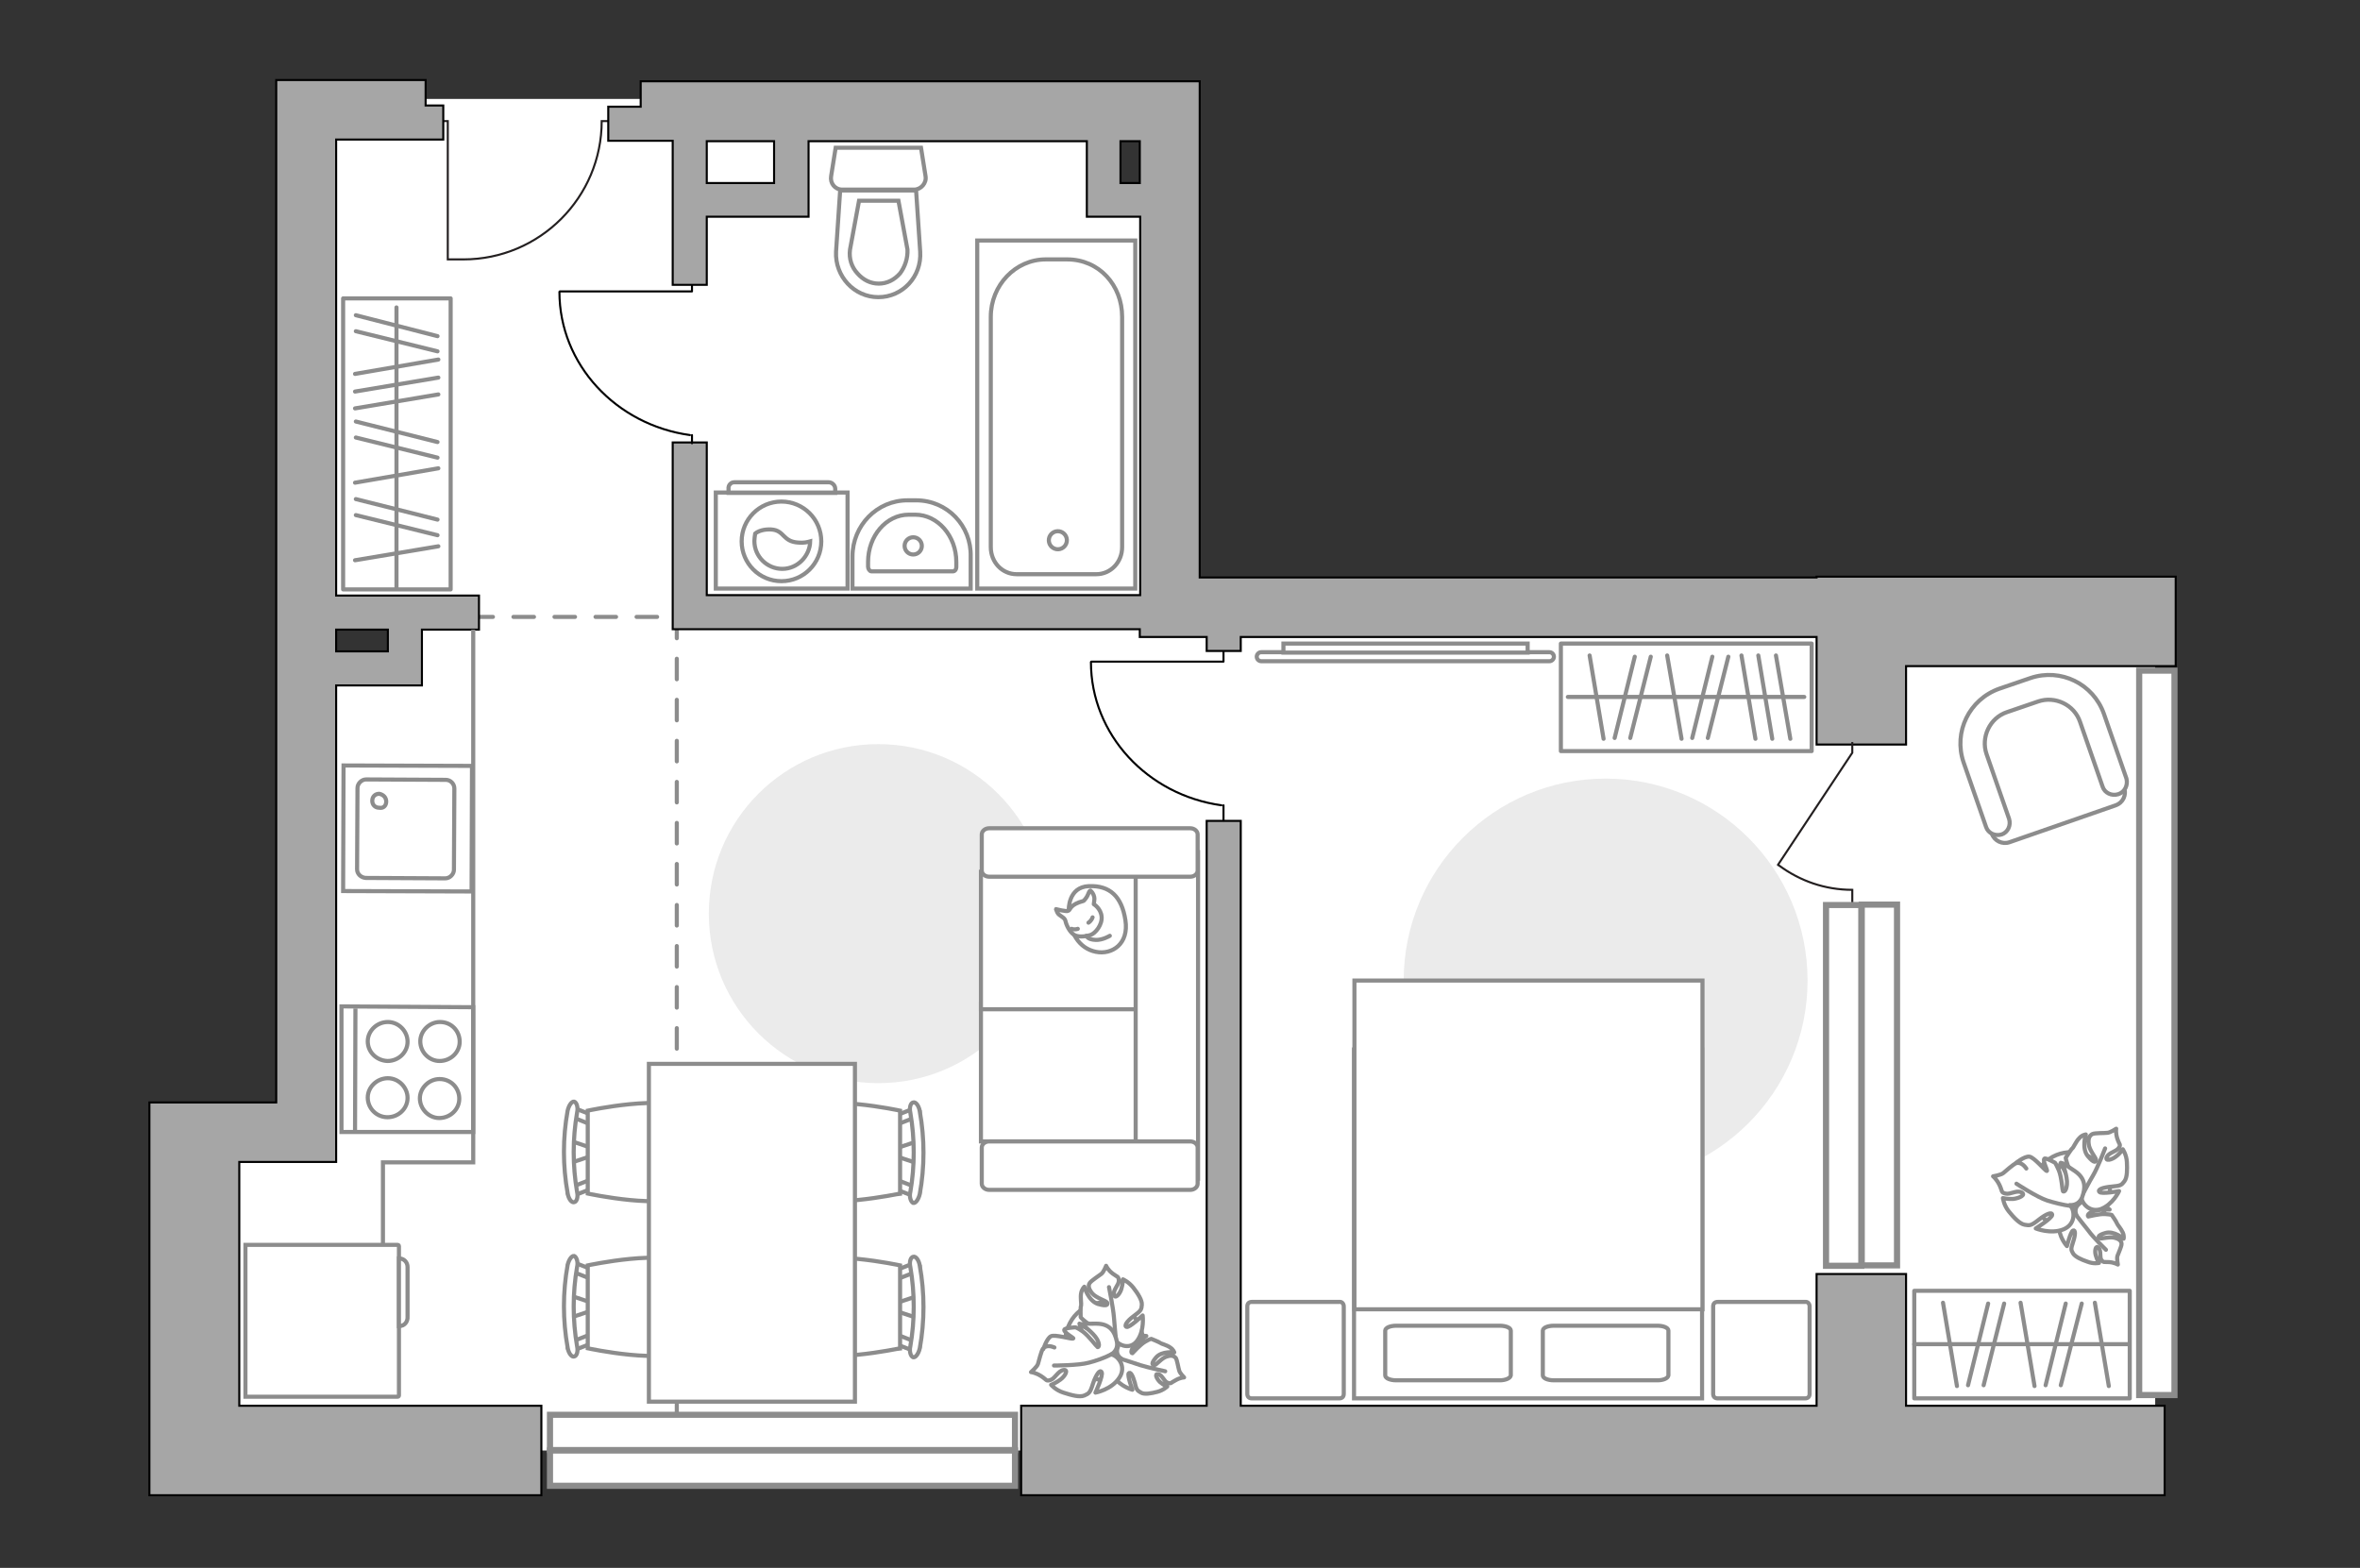 <?xml version="1.0" encoding="utf-8"?>
<!-- Generator: Adobe Illustrator 25.1.0, SVG Export Plug-In . SVG Version: 6.00 Build 0)  -->
<svg version="1.1" id="Слой_1" xmlns="http://www.w3.org/2000/svg" xmlns:xlink="http://www.w3.org/1999/xlink" x="0px" y="0px"
	 viewBox="0 0 575 382" style="enable-background:new 0 0 575 382;" xml:space="preserve">
<rect x="0" y="0" width="575" height="382" fill="#333333" stroke="none"/>
<style type="text/css">
	.st0{fill:#FFFFFF;}
	.st1{fill:none;stroke:#231F20;stroke-width:0.5;stroke-miterlimit:10;}
	.st2{fill:none;stroke:#8C8C8C;stroke-linecap:round;stroke-miterlimit:10;stroke-dasharray:5,5;}
	.st3{fill:#FFFFFF;stroke:#8C8C8C;stroke-miterlimit:10;}
	.st4{fill:#A6A6A6;stroke:#000000;stroke-width:0.5;stroke-miterlimit:10;}
	.st5{fill:#EBEBEB;}
	.st6{fill:#FFFFFF;stroke:#8C8C8C;stroke-linecap:round;stroke-linejoin:round;stroke-miterlimit:10;}
	.st7{fill:none;stroke:#8C8C8C;stroke-linecap:round;stroke-linejoin:round;stroke-miterlimit:10;}
	.st8{fill:none;stroke:#000000;stroke-width:0.5;stroke-linecap:round;stroke-linejoin:round;stroke-miterlimit:10;}
	.st9{fill-rule:evenodd;clip-rule:evenodd;fill:#FFFFFF;fill-opacity:0.1;stroke:#8C8C8C;stroke-miterlimit:10;}
	.st10{fill:none;stroke:#8C8C8C;stroke-miterlimit:10;}
	.st11{fill:#FFFFFF;stroke:#8C8C8C;stroke-width:1.5;stroke-linecap:round;stroke-miterlimit:10;}
</style>
<g id="bg_1_">
	<polygon class="st0" points="525.1,148 287.6,148 287.6,47.7 265.5,46.4 268.4,24.1 77.9,24.1 77.9,149.2 99.3,149.2 99.3,164 
		77.9,164 77.9,276.2 44.2,276.2 44.2,353.4 295.6,353.4 295.6,353.4 525.1,353.4 	"/>
</g>
<g id="plan">
	<path class="st1" d="M106.1,29.5h3v33.7h3.8c18.6,0,33.7-15.1,33.7-33.7l0,0h3.6"/>
	<polyline class="st2" points="115.1,150.3 164.9,150.3 164.9,349.1 	"/>
	<g>
		<path id="Vector_134_1_" class="st3" d="M223.2,121.9h-2.1c-7.4,0-13.4,6.1-13.4,13.7v7.8h28.8v-7.8
			C236.7,128.1,230.8,121.9,223.2,121.9z"/>
		<path id="Vector_133_1_" class="st3" d="M223,125.4h-1.6c-5.5,0-9.9,5.2-9.9,11.5v1.2c0,0.5,0.4,1.1,0.8,1.1h19.9
			c0.4,0,0.8-0.4,0.8-1.1v-1.2C233,130.6,228.5,125.4,223,125.4z"/>
		<circle class="st3" cx="222.5" cy="133" r="2.1"/>
	</g>
	<g>
		<path id="wc_1_" class="st3" d="M206.8,60.7"/>
		<g id="Group_26_1_">
			<path id="Vector_130_1_" class="st3" d="M205.2,46.2h17.5c1.7,0,3.1-1.6,2.8-3.3l-1.1-6.9h-20.8l-1.1,6.9
				C202.2,44.6,203.4,46.2,205.2,46.2z"/>
			<path id="Vector_131_1_" class="st3" d="M214,72.4c5.9,0,10.6-5,10.2-11.1l-1-14.9h-18.5l-1,14.9C203.4,67.3,208.1,72.4,214,72.4
				z"/>
			<path id="Vector_132_1_" class="st3" d="M218.9,48.9l2.2,11.9c0.1,2.1-0.6,4.2-1.8,5.8c-1.4,1.6-3.2,2.5-5.2,2.5
				s-3.8-0.9-5.2-2.5c-1.4-1.5-2.1-3.6-1.8-5.8l2.2-11.9H218.9z"/>
		</g>
	</g>
	<g>
		<path id="Vector_142_1_" class="st3" d="M115.3,245.4v30.4H83.2v-30.6L115.3,245.4z"/>
		<g id="Group_28_1_">
			<g id="Group_29_1_">
				<path id="Vector_143_1_" class="st3" d="M102.3,267.6c0-2.5,2.2-4.7,4.8-4.7c2.8,0,4.8,2.2,4.8,4.8c0,2.6-2.2,4.7-4.9,4.7
					C104.5,272.4,102.3,270.2,102.3,267.6z"/>
				<path id="Vector_144_1_" class="st3" d="M89.6,267.4c0-2.5,2.2-4.7,4.9-4.7c2.6,0,4.8,2.2,4.8,4.8c0,2.6-2.2,4.7-4.9,4.7
					C91.8,272.2,89.6,270.1,89.6,267.4z"/>
			</g>
			<g id="Group_30_1_">
				<path id="Vector_145_1_" class="st3" d="M102.4,253.7c0-2.5,2.2-4.7,4.8-4.7c2.8,0,4.8,2.2,4.8,4.8c0,2.6-2.2,4.7-4.9,4.7
					C104.6,258.5,102.4,256.4,102.4,253.7z"/>
				<path id="Vector_146_1_" class="st3" d="M89.6,253.7c0-2.5,2.2-4.7,4.9-4.7c2.6,0,4.8,2.2,4.8,4.8c0,2.6-2.2,4.7-4.9,4.7
					C91.8,258.4,89.6,256.4,89.6,253.7z"/>
			</g>
		</g>
		<path id="Vector_147_1_" class="st3" d="M86.5,276l0.1-30.3"/>
	</g>
	<g>
		<g id="Group_27_2_">
			<path id="Vector_140_2_" class="st3" d="M115,186.6l-0.1,30.6l-31.3-0.1l0.1-30.6L115,186.6z"/>
		</g>
		<path id="Vector_141_2_" class="st3" d="M87,211.8l0.1-19.8c0-1.1,1-2.1,2.1-2.1l19.4,0.1c1.2,0,2.1,1,2.1,2.1l-0.1,19.8
			c0,1.1-1,2.1-2.1,2.1l-19.4-0.1C87.9,213.8,87,212.9,87,211.8z"/>
		<path id="Vector_139_2_" class="st3" d="M94.1,195.3c0-1-0.7-1.7-1.7-1.9c-1,0-1.7,0.7-1.7,1.7s0.7,1.7,1.7,1.7
			C93.4,197,94.1,196.3,94.1,195.3z"/>
	</g>
	<g>
		<g>
			<path id="Vector_135_3_" class="st3" d="M276.6,58.6v84.8h-38.5V58.6H276.6z"/>
			<path id="Vector_136_3_" class="st3" d="M254.8,63.2h5.2c7.8,0,13.4,6.3,13.4,14v56.1c0,3.7-2.8,6.6-6.3,6.6h-19.4
				c-3.5,0-6.3-2.9-6.3-6.6V77.2C241.4,69.5,247.4,63.2,254.8,63.2z"/>
		</g>
		
			<ellipse transform="matrix(0.16 -0.987 0.987 0.16 86.503 365.002)" class="st3" cx="257.8" cy="131.7" rx="2.2" ry="2.2"/>
	</g>
	<g>
		<path class="st4" d="M58.3,283.1h23.6V167h20.9v-13.6h13.9v-8.3H81.9V34h21.8l0,0h4.3v-8.3h-4.3v-6.2H81.9l0,0H67.3v249.1h-9.1
			l0,0H36.4v21.8v73.9h95.5v-21.8H58.3L58.3,283.1z M94.5,153.4v5.3H81.9v-5.3H94.5z"/>
		<polygon class="st4" points="464.4,310.4 442.6,310.4 442.6,342.5 302.3,342.5 302.3,200 294,200 294,342.5 248.8,342.5 
			248.8,364.3 527.4,364.3 527.4,342.5 464.4,342.5 		"/>
		<path class="st4" d="M442.6,140.5v0.2H292.3V19.8H170.7h-14.6V26h-7.9v8.3h7.9h7.8v18.5h0v16.6h8.3V52.8H197v-8.2V34.4h67.8v10.2
			v8.2h13V145H172.2v-37.2h-8.3v45.5h113.8v1.9H294v3.4h8.3v-3.4h140.3v26.2h21.8v-19.1h65.7v-21.8H442.6z M188.6,44.6h-16.4V34.4
			h16.4V44.6z M277.7,44.6H273V34.4h4.7V44.6z"/>
	</g>
	<path class="st1" d="M451.3,180.8v2.6l-18.1,27.3c0,0,0.2,0.2,0.3,0.2c5,3.7,11.1,5.9,17.8,5.9l0,0v3.2"/>
</g>
<g id="furniture_1_">
	<path id="Vector_1_" class="st5" d="M214,181.3c22.8,0,41.3,18.5,41.3,41.3s-18.5,41.3-41.3,41.3s-41.3-18.5-41.3-41.3
		S191.1,181.3,214,181.3z"/>
	<path id="Vector_2_" class="st5" d="M391.2,288.1c-27.1,0-49.2-22-49.2-49.2c0-27.1,22-49.2,49.2-49.2c27.1,0,49.2,22,49.2,49.2
		C440.4,266,418.4,288.1,391.2,288.1z"/>
	<g>
		<rect x="380.3" y="156.8" class="st6" width="61.1" height="26.2"/>
		<line class="st7" x1="436.2" y1="180" x2="432.7" y2="159.7"/>
		<line class="st7" x1="409.7" y1="180" x2="406.2" y2="159.7"/>
		<line class="st7" x1="431.8" y1="180" x2="428.4" y2="159.7"/>
		<line class="st7" x1="427.7" y1="180" x2="424.3" y2="159.7"/>
		<line class="st7" x1="390.7" y1="180" x2="387.3" y2="159.7"/>
		<line class="st7" x1="397.2" y1="179.8" x2="402.2" y2="160"/>
		<line class="st7" x1="393.4" y1="179.8" x2="398.3" y2="160"/>
		<line class="st7" x1="416.1" y1="179.8" x2="421.1" y2="160"/>
		<line class="st7" x1="412.3" y1="179.8" x2="417.2" y2="160"/>
		<line class="st7" x1="439.6" y1="169.8" x2="382" y2="169.8"/>
	</g>
	<g>
		<rect x="83.6" y="72.7" class="st6" width="26.2" height="70.9"/>
		<line class="st7" x1="106.8" y1="87.6" x2="86.5" y2="91.1"/>
		<line class="st7" x1="106.8" y1="114.1" x2="86.5" y2="117.6"/>
		<line class="st7" x1="106.8" y1="92" x2="86.5" y2="95.4"/>
		<line class="st7" x1="106.8" y1="96.1" x2="86.5" y2="99.5"/>
		<line class="st7" x1="106.8" y1="133.1" x2="86.5" y2="136.5"/>
		<line class="st7" x1="106.6" y1="126.6" x2="86.7" y2="121.6"/>
		<line class="st7" x1="106.6" y1="130.4" x2="86.7" y2="125.5"/>
		<line class="st7" x1="106.6" y1="107.7" x2="86.7" y2="102.7"/>
		<line class="st7" x1="106.6" y1="111.5" x2="86.7" y2="106.6"/>
		<line class="st7" x1="106.6" y1="81.9" x2="86.7" y2="76.8"/>
		<line class="st7" x1="106.6" y1="85.6" x2="86.7" y2="80.7"/>
		<line class="st7" x1="96.6" y1="74.9" x2="96.6" y2="143.5"/>
	</g>
	<g>
		<rect x="466.4" y="314.5" class="st6" width="52.5" height="26.2"/>
		<line class="st7" x1="495.7" y1="337.7" x2="492.3" y2="317.4"/>
		<line class="st7" x1="513.8" y1="337.7" x2="510.4" y2="317.4"/>
		<line class="st7" x1="476.8" y1="337.7" x2="473.4" y2="317.4"/>
		<line class="st7" x1="483.3" y1="337.5" x2="488.3" y2="317.6"/>
		<line class="st7" x1="479.5" y1="337.5" x2="484.4" y2="317.6"/>
		<line class="st7" x1="502.1" y1="337.5" x2="507.2" y2="317.6"/>
		<line class="st7" x1="498.4" y1="337.5" x2="503.3" y2="317.6"/>
		<line class="st7" x1="518.8" y1="327.5" x2="466.4" y2="327.5"/>
	</g>
	<g>
		<polyline class="st8" points="298.1,158.8 298.1,161.2 265.9,161.2 		"/>
		<line class="st8" x1="298.1" y1="196.2" x2="298.1" y2="199.9"/>
		<path class="st8" d="M265.8,161.3c0,17.7,13.8,32.4,31.8,34.9"/>
	</g>
	<g>
		<polyline class="st8" points="168.6,69.5 168.6,71 136.4,71 		"/>
		<line class="st8" x1="168.6" y1="106" x2="168.6" y2="108"/>
		<path class="st8" d="M136.3,71.1c0,17.7,13.8,32.4,31.8,34.9"/>
	</g>
	<g>
		<g>
			<path class="st3" d="M174.4,120h32.1v23.4h-32.1V120z"/>
			<path class="st9" d="M178.9,117.5h23c0.8,0,1.6,0.7,1.6,1.6v1h-26v-1C177.4,118.2,178.1,117.5,178.9,117.5z"/>
		</g>
		<g>
			<circle class="st3" cx="190.4" cy="131.9" r="9.7"/>
			<path class="st3" d="M187.9,129c3.3,0.2,2.7,3,6.7,3.2c1.2,0.1,2.1-0.1,2.8-0.3c-0.1,3.6-3.1,6.7-6.8,6.7s-6.8-3-6.8-6.8
				c0-0.6,0.1-1.1,0.2-1.8C184.7,129.4,186.1,128.9,187.9,129z"/>
		</g>
	</g>
	<g>
		<path class="st3" d="M377.5,158.9c0.6,0,1.1,0.5,1.1,1.1s-0.5,1.1-1.1,1.1h-70.2c-0.6,0-1.1-0.5-1.1-1.1s0.5-1.1,1.1-1.1H377.5z"
			/>
		<rect x="312.7" y="156.8" class="st3" width="59.5" height="2.2"/>
	</g>
	<polyline class="st10" points="93.3,303.3 93.3,283.2 115.3,283.2 115.3,153.4 	"/>
	<g>
		<path id="Vector_8_2_" class="st3" d="M97.2,303.6V340c0,0.1-0.1,0.3-0.3,0.3H59.8v-37h37.1C97,303.3,97.2,303.4,97.2,303.6z"/>
		<path id="Vector_9_2_" class="st3" d="M97.2,323.1v-16.5c1.3,0,2.1,1,2.1,2.1v12C99.4,322.1,98.5,323.1,97.2,323.1z"/>
	</g>
	<g>
		<g id="Group_2_1_">
			<g id="Group_3_1_">
				<path id="Vector_10_1_" class="st3" d="M139.1,278l5.7,1.9v1.5l-5.7,1.9V278z"/>
			</g>
			<g id="Group_4_1_">
				<path id="Vector_11_1_" class="st3" d="M144.5,288.7c0,0.5-0.3,1-0.6,1l-4.6,1.8c-0.5,0.2-0.8-0.2-1-0.8
					c-0.1-0.6,0.2-1.2,0.5-1.3l4.6-1.8c0.5-0.2,0.8,0.2,1,0.8C144.5,288.6,144.5,288.6,144.5,288.7z"/>
			</g>
			<g id="Group_5_1_">
				<path id="Vector_12_1_" class="st3" d="M144.5,272.7c0,0.1,0,0.2,0,0.3c-0.1,0.6-0.5,1-1,0.8L139,272c-0.5-0.2-0.7-0.8-0.5-1.4
					c0.1-0.6,0.5-1,1-0.8l4.6,1.8C144.3,271.7,144.5,272.2,144.5,272.7z"/>
			</g>
			<path id="Vector_13_1_" class="st3" d="M166.9,270.6c3.6,3.6,3.6,16.6,0,20.2c-4.2,4.2-23.7,0-23.7,0v-20.2
				C143.2,270.6,162.7,266.4,166.9,270.6z"/>
			<path id="Vector_14_1_" class="st3" d="M140.6,271.1c-1.1,6.3-1.1,12.9,0,19.3c0.3,1.3-0.1,2.4-0.7,2.5c-0.6,0.2-1.4-0.8-1.6-2.2
				c-1.2-6.6-1.2-13.5,0-20.1c0.3-1.3,1-2.3,1.6-2.2C140.5,268.6,140.9,269.8,140.6,271.1z"/>
		</g>
		<g id="Group_2_3_">
			<g id="Group_3_3_">
				<path id="Vector_10_3_" class="st3" d="M139.1,315.7l5.7,1.9v1.5l-5.7,1.9V315.7z"/>
			</g>
			<g id="Group_4_3_">
				<path id="Vector_11_3_" class="st3" d="M144.5,326.4c0,0.5-0.3,1-0.6,1l-4.6,1.8c-0.5,0.2-0.8-0.2-1-0.8
					c-0.1-0.6,0.2-1.2,0.5-1.3l4.6-1.8c0.5-0.2,0.8,0.2,1,0.8C144.5,326.2,144.5,326.3,144.5,326.4z"/>
			</g>
			<g id="Group_5_3_">
				<path id="Vector_12_3_" class="st3" d="M144.5,310.3c0,0.1,0,0.2,0,0.3c-0.1,0.6-0.5,1-1,0.8l-4.6-1.8c-0.5-0.2-0.7-0.8-0.5-1.4
					c0.1-0.6,0.5-1,1-0.8l4.6,1.8C144.3,309.4,144.5,309.8,144.5,310.3z"/>
			</g>
			<path id="Vector_13_3_" class="st3" d="M166.9,308.3c3.6,3.6,3.6,16.6,0,20.2c-4.2,4.2-23.7,0-23.7,0v-20.2
				C143.2,308.3,162.7,304.1,166.9,308.3z"/>
			<path id="Vector_14_3_" class="st3" d="M140.6,308.7c-1.1,6.3-1.1,12.9,0,19.3c0.3,1.3-0.1,2.4-0.7,2.5c-0.6,0.2-1.4-0.8-1.6-2.2
				c-1.2-6.6-1.2-13.5,0-20.1c0.3-1.3,1-2.3,1.6-2.2C140.5,306.3,140.9,307.5,140.6,308.7z"/>
		</g>
		<g id="Group_2_5_">
			<g id="Group_3_5_">
				<path id="Vector_10_5_" class="st3" d="M223.4,321.1l-5.7-1.9v-1.5l5.7-1.9V321.1z"/>
			</g>
			<g id="Group_4_5_">
				<path id="Vector_11_5_" class="st3" d="M217.9,310.4c0-0.5,0.3-1,0.6-1l4.6-1.8c0.5-0.2,0.8,0.2,1,0.8c0.1,0.6-0.2,1.2-0.5,1.3
					l-4.6,1.8c-0.5,0.2-0.8-0.2-1-0.8C217.9,310.5,217.9,310.5,217.9,310.4z"/>
			</g>
			<g id="Group_5_5_">
				<path id="Vector_12_5_" class="st3" d="M217.9,326.4c0-0.1,0-0.2,0-0.3c0.1-0.6,0.5-1,1-0.8l4.6,1.8c0.5,0.2,0.7,0.8,0.5,1.4
					c-0.1,0.6-0.5,1-1,0.8l-4.6-1.8C218.1,327.3,217.9,326.9,217.9,326.4z"/>
			</g>
			<path id="Vector_13_5_" class="st3" d="M195.6,328.5c-3.6-3.6-3.6-16.6,0-20.2c4.2-4.2,23.7,0,23.7,0v20.2
				C219.2,328.5,199.7,332.7,195.6,328.5z"/>
			<path id="Vector_14_5_" class="st3" d="M221.8,328c1.1-6.3,1.1-12.9,0-19.3c-0.3-1.3,0.1-2.4,0.7-2.5c0.6-0.2,1.4,0.8,1.6,2.2
				c1.2,6.6,1.2,13.5,0,20.1c-0.3,1.3-1,2.3-1.6,2.2C221.9,330.5,221.5,329.3,221.8,328z"/>
		</g>
		<g id="Group_2_4_">
			<g id="Group_3_4_">
				<path id="Vector_10_4_" class="st3" d="M223.4,283.4l-5.7-1.9V280l5.7-1.9V283.4z"/>
			</g>
			<g id="Group_4_4_">
				<path id="Vector_11_4_" class="st3" d="M217.9,272.7c0-0.5,0.3-1,0.6-1l4.6-1.8c0.5-0.2,0.8,0.2,1,0.8c0.1,0.6-0.2,1.2-0.5,1.3
					l-4.6,1.8c-0.5,0.2-0.8-0.2-1-0.8C217.9,272.9,217.9,272.8,217.9,272.7z"/>
			</g>
			<g id="Group_5_4_">
				<path id="Vector_12_4_" class="st3" d="M217.9,288.7c0-0.1,0-0.2,0-0.3c0.1-0.6,0.5-1,1-0.8l4.6,1.8c0.5,0.2,0.7,0.8,0.5,1.4
					c-0.1,0.6-0.5,1-1,0.8l-4.6-1.8C218.1,289.7,217.9,289.2,217.9,288.7z"/>
			</g>
			<path id="Vector_13_4_" class="st3" d="M195.6,290.8c-3.6-3.6-3.6-16.6,0-20.2c4.2-4.2,23.7,0,23.7,0v20.2
				C219.2,290.8,199.7,295,195.6,290.8z"/>
			<path id="Vector_14_4_" class="st3" d="M221.8,290.4c1.1-6.3,1.1-12.9,0-19.3c-0.3-1.3,0.1-2.4,0.7-2.5c0.6-0.2,1.4,0.8,1.6,2.2
				c1.2,6.6,1.2,13.5,0,20.1c-0.3,1.3-1,2.3-1.6,2.2C221.9,292.8,221.5,291.6,221.8,290.4z"/>
		</g>
		<path id="Vector_35_3_" class="st3" d="M158.1,341.5v-82.3h50.2v66.5v15.8H158.1z"/>
	</g>
	<g>
		<path id="Vector_60_2_" class="st3" d="M277.3,331.3c2.5-4.6,0.8-10.4-3.8-12.8c-4.6-2.5-10.4-0.8-12.8,3.8
			c-2.5,4.6-0.8,10.4,3.8,12.8S274.8,335.9,277.3,331.3z"/>
		<path class="st6" d="M273.2,331c0,0-1.5-0.8-0.9-2.6c0.5-1.8,1.5-3.3,4.2-3.1c2.6,0.2,2.8,0.2,2.8,0.2s-2.4,1.5-3.2,2.7
			c-0.8,1.3-0.3,1.5-0.2,1.5c0.1-0.1,1.9-2.1,3.1-2.8c1.2-0.7,1.5-0.7,1.5-0.7s2,0.8,2.2,1s1.6,0.5,2.4,1.1c0.8,0.5,1,1.2,1,1.2
			s-3-0.4-4.4,1.2s-0.9,1.9-0.4,1.9c0.5-0.1,1.8-1.8,3-2.1c1.2-0.4,1.8-0.1,2.2,0.4c0.3,0.5,0.6,2.4,0.8,3c0.1,0.6,1.2,1.7,1.2,1.7
			s-0.9,0-2.1,0.7c-1.2,0.6-1,0.9-1.9,0.6s-1.3-1.9-2.3-2.1s-0.4,1.1,0.4,1.9c0.9,0.8,1.8,1.1,1.8,1.1s-0.9,0.9-2.4,1.3
			s-3.2,0.7-4,0.2s-1.1-0.5-1.5-2.4c-0.5-1.8-1.1-2.8-1.5-2.3s0.9,4,0.9,4s-3-0.8-4.4-3.1C270,333.1,271.9,331.1,273.2,331z"/>
		<path class="st7" d="M283.9,334.1c0,0-4.2-0.9-6.1-1.5c-1.2-0.4-3.6-1.2-4.6-1.5c-1.4-0.5-2.6-1.4-3.6-2.5"/>
		<path class="st6" d="M271.7,326.4c0,0-0.2,2-2.4,2.2c-2.2,0.2-4.3-0.1-5.3-3s-1-3.1-1-3.1s2.7,1.9,4.4,2.2
			c1.7,0.3,1.8-0.4,1.7-0.5c-0.1-0.1-3.1-1.1-4.4-2c-1.3-1-1.4-1.3-1.4-1.3s-0.1-2.5,0.1-2.8c0.1-0.4-0.2-2,0-3
			c0.2-1.1,0.8-1.6,0.8-1.6s0.9,3.4,3.3,4.2c2.4,0.7,2.5,0.1,2.2-0.4c-0.3-0.4-2.7-1.1-3.6-2.2s-1-1.9-0.6-2.5s2.3-1.8,2.8-2.2
			c0.6-0.4,1.2-2,1.2-2s0.4,1,1.6,1.9s1.4,0.6,1.5,1.7c0,1.1-1.4,2.2-1.2,3.4c0.2,1.2,1.4,0,1.8-1.3s0.4-2.4,0.4-2.4s1.4,0.6,2.5,2
			s2.2,3.1,2.1,4.2s-0.1,1.4-1.9,2.7c-1.8,1.3-2.5,2.5-1.8,2.7s3.9-2.8,3.9-2.8s0.5,3.6-1.3,6.1C275.4,329,272.5,327.8,271.7,326.4z
			"/>
		<path class="st7" d="M270.2,313.6c0,0,1,4.9,1.2,7.3c0.1,1.5,0.4,4.4,0.5,5.6c0.1,1.7-0.2,3.4-1,5"/>
		<g>
			<path class="st6" d="M256.9,328.3c-1.4-0.6-2.3-0.3-2.8,0.3c-0.4,0.6-1,3-1.2,3.7s-1.7,2-1.7,2s1.1,0.1,2.5,1s1.1,1.3,2.3,0.9
				c1.1-0.4,1.8-2.2,3.1-2.4c1.3-0.2,0.5,1.4-0.7,2.3s-2.3,1.3-2.3,1.3s1.1,1.3,3,1.9s3.9,1.2,5.1,0.7c1.1-0.5,1.4-0.6,2.1-2.9
				c0.8-2.3,1.7-3.5,2.1-2.8c0.5,0.7-1.5,5-1.5,5s3.9-0.7,5.8-3.6c1.9-2.8-0.4-5.5-2-5.7c0,0,1.9-0.9,1.4-3.2
				c-0.5-2.3-1.6-4.3-5-4.3s-3.6,0.1-3.6,0.1s2.9,2.1,3.8,3.7c0.9,1.7,0.2,2,0.1,1.9c-0.2-0.1-2.2-2.8-3.6-3.8s-1.8-1-1.8-1
				s-2.6,0.1-2.7,0.6c-0.1,0.7,2.4,2,2.2,2.1c-0.3,0.3-4.5-1.1-5.5-0.5s-1.8,3.1-1.8,3.1"/>
			<path class="st7" d="M256.8,332.7c0,0,6,0,8.5-0.7c1.6-0.4,3.9-1.2,5.4-2"/>
		</g>
	</g>
	<g>
		<path id="Vector_60_3_" class="st3" d="M509.1,298.5c4.6-2.5,6.3-8.2,3.9-12.8c-2.5-4.6-8.2-6.3-12.8-3.9
			c-4.6,2.5-6.3,8.2-3.9,12.8S504.5,301,509.1,298.5z"/>
		<path class="st6" d="M505.9,296c0,0-0.8-1.5,0.7-2.7c1.4-1.2,3.1-1.9,5.2-0.3s2.2,1.7,2.2,1.7s-2.8-0.1-4.2,0.5
			c-1.4,0.6-1.1,1.1-1,1.2c0.1,0,2.7-0.7,4.1-0.6c1.4,0.1,1.6,0.2,1.6,0.2s1.2,1.7,1.3,2.1c0.1,0.3,1,1.3,1.4,2.2
			c0.4,0.9,0.2,1.5,0.2,1.5s-2.3-2-4.4-1.4c-2.1,0.6-1.8,1.1-1.4,1.3c0.4,0.2,2.5-0.5,3.7-0.1c1.2,0.3,1.6,0.9,1.6,1.5
			s-0.8,2.3-1,2.9s0.1,2.1,0.1,2.1s-0.8-0.5-2.1-0.6s-1.3,0.2-1.9-0.5c-0.5-0.8,0-2.2-0.7-3c-0.7-0.7-1,0.7-0.7,1.8
			c0.3,1.1,0.8,1.9,0.8,1.9s-1.3,0.3-2.8-0.3c-1.5-0.5-3-1.2-3.5-2c-0.5-0.9-0.6-1,0-2.8s0.6-3,0-2.8s-1.5,3.8-1.5,3.8
			s-2.1-2.3-1.9-5C502,295.9,504.7,295.4,505.9,296z"/>
		<path class="st7" d="M513.1,304.5c0,0-3.1-3-4.3-4.7c-0.8-1-2.4-3-3-3.8c-0.9-1.2-1.5-2.6-1.6-4.1"/>
		<path class="st6" d="M507.1,291.4c0,0-1.3,1.5-3.2,0.5c-1.9-1-3.5-2.4-2.7-5.4c0.7-3,0.9-3.2,0.9-3.2s1.2,3,2.5,4.2
			s1.7,0.6,1.7,0.5c0-0.2-2-2.6-2.5-4.1s-0.5-1.8-0.5-1.8s1.3-2.1,1.6-2.3c0.3-0.2,0.9-1.7,1.7-2.5c0.7-0.8,1.6-0.9,1.6-0.9
			s-1.1,3.4,0.5,5.3s2,1.4,2,0.9s-1.7-2.4-1.8-3.9c-0.2-1.4,0.3-2.1,0.9-2.4s2.9-0.2,3.6-0.3c0.7,0,2.2-1,2.2-1s-0.2,1,0.3,2.5
			s0.9,1.3,0.3,2.2c-0.6,0.9-2.4,1.1-2.9,2.2s1.2,0.7,2.2-0.1c1.1-0.8,1.7-1.8,1.7-1.8s0.9,1.3,1,3.1c0.1,1.8,0.1,3.8-0.6,4.7
			c-0.7,0.9-0.8,1.1-3.1,1.3c-2.2,0.2-3.5,0.7-3,1.3c0.5,0.6,4.8-0.2,4.8-0.2s-1.5,3.3-4.5,4.4C508.9,295.5,507,292.9,507.1,291.4z"
			/>
		<path class="st7" d="M512.9,279.8c0,0-1.8,4.7-3,6.7c-0.8,1.3-2.1,3.9-2.7,4.9c-0.8,1.5-2.1,2.7-3.6,3.6"/>
		<g>
			<path class="st6" d="M493.7,284.7c-0.9-1.3-1.8-1.5-2.5-1.3c-0.7,0.3-2.5,1.9-3.1,2.4s-2.5,0.8-2.5,0.8s0.9,0.7,1.6,2.2
				s0.3,1.7,1.4,2c1.2,0.3,2.7-0.9,3.9-0.3c1.2,0.6-0.4,1.4-1.9,1.6c-1.5,0.1-2.6-0.2-2.6-0.2s0.2,1.7,1.4,3.2
				c1.2,1.5,2.7,3.1,3.9,3.3c1.2,0.2,1.5,0.3,3.4-1.2s3.3-2,3.3-1.2s-4,3.3-4,3.3s3.7,1.5,6.8,0.2c3.1-1.3,2.7-4.8,1.5-5.9
				c0,0,2.1,0.3,3-1.9c0.8-2.2,1-4.5-1.8-6.4s-3-1.9-3-1.9s1.3,3.3,1.1,5.2c-0.2,1.9-0.9,1.8-1,1.6c-0.1-0.1-0.3-3.5-1-5.1
				s-0.9-1.8-0.9-1.8s-2.3-1.3-2.6-1c-0.5,0.6,0.9,2.9,0.6,3c-0.4,0-3.1-3.4-4.3-3.5c-1.2-0.1-3.3,1.6-3.3,1.6"/>
			<path class="st7" d="M491.3,288.4c0,0,5,3.3,7.5,4.1c1.6,0.5,3.9,1.1,5.6,1.3"/>
		</g>
	</g>
	<g>
		<path id="Vector_98_4_" class="st3" d="M329.9,255.7h84.8v85h-84.8L329.9,255.7z"/>
		<path id="Vector_99_4_" class="st3" d="M414.8,238.9H330V319h74.8h10v-10.9V238.9z"/>
		<path id="Vector_100_4_" class="st7" d="M365.4,336.3h-25.2c-1.5,0-2.7-0.5-2.7-1.2v-10.9c0-0.7,1.2-1.2,2.7-1.2h25.2
			c1.5,0,2.7,0.5,2.7,1.2v10.9C368,335.8,366.8,336.3,365.4,336.3z"/>
		<path id="Vector_101_4_" class="st7" d="M403.8,336.3h-25.2c-1.5,0-2.7-0.5-2.7-1.2v-10.9c0-0.7,1.2-1.2,2.7-1.2h25.2
			c1.5,0,2.7,0.5,2.7,1.2v10.9C406.4,335.8,405.3,336.3,403.8,336.3z"/>
	</g>
	<path id="Vector_5_3_" class="st6" d="M440.9,318.3v21.3c0,0.7-0.4,1.1-1.1,1.1h-21.3c-0.7,0-1.1-0.4-1.1-1.1v-21.3
		c0-0.7,0.4-1.1,1.1-1.1h21.3C440.4,317.1,440.9,317.6,440.9,318.3z"/>
	<path id="Vector_5_4_" class="st6" d="M327.4,318.3v21.3c0,0.7-0.4,1.1-1.1,1.1H305c-0.7,0-1.1-0.4-1.1-1.1v-21.3
		c0-0.7,0.4-1.1,1.1-1.1h21.3C326.9,317.1,327.4,317.6,327.4,318.3z"/>
	<g>
		<path id="Vector_37_3_" class="st3" d="M515.5,196.2l-25.9,9c-1.7,0.6-3.7-0.3-4.3-2.1l-6.2-17.9c-2.3-6.5,1.2-13.6,7.7-15.9
			l8.6-3c6.5-2.3,13.6,1.2,15.9,7.7l6.2,17.9C518.2,193.7,517.2,195.6,515.5,196.2z"/>
		<path id="Vector_38_4_" class="st3" d="M516.1,193.5c-1.6,0.5-3.3-0.3-3.8-1.8l-5.5-15.8c-1.4-4.2-6.1-6.4-10.2-5l-7.6,2.6
			c-4.2,1.4-6.4,6.1-5,10.2l5.5,15.8c0.5,1.6-0.3,3.3-1.8,3.8c-1.6,0.5-3.3-0.3-3.8-1.8l-5.5-15.8c-2.5-7.4,1.4-15.3,8.7-17.9
			l7.6-2.6c7.4-2.5,15.3,1.4,17.9,8.7l5.5,15.8C518.5,191.3,517.7,193,516.1,193.5z"/>
	</g>
	<g>
		<path id="Vector_55_5_" class="st3" d="M291.8,278.1v-33.5H239v33.5H291.8z"/>
		<path id="Vector_56_6_" class="st3" d="M291.8,245.9v-33.5H239v33.5H291.8z"/>
		<path id="Vector_57_5_" class="st3" d="M276.7,284l15.2,3.1v-79.5h-15.2V284z"/>
		<path id="Vector_58_5_" class="st3" d="M290,278.1h-49c-1,0-1.8,0.7-1.8,1.5v8.8c0,0.8,0.8,1.5,1.8,1.5h49c1,0,1.8-0.7,1.8-1.5
			v-8.8C291.8,278.8,291,278.1,290,278.1z"/>
		<path id="Vector_59_5_" class="st3" d="M290,201.8h-49c-1,0-1.8,0.7-1.8,1.5v8.8c0,0.8,0.8,1.5,1.8,1.5h49c1,0,1.8-0.7,1.8-1.5
			v-8.8C291.8,202.5,291,201.8,290,201.8z"/>
		<g>
			<path class="st6" d="M260.4,221.7c0,0-0.2-5.6,4.9-5.8s8,2.5,8.9,8.3s-3.3,8.5-7.2,7.7C263,231.1,260.4,227.3,260.4,221.7z"/>
			<path class="st6" d="M264,219.5c0,0,0.7-0.6,1.1-1.6c0.4-1.1,0.6-0.9,0.6-0.9s1.2,1,0.9,2.5c-0.1,0.8-0.1,0.8-0.1,0.8
				s1.7,1,1.9,3c0.2,2-1.5,4.1-2.7,4.5c-1.3,0.4-3.1,0.6-4.1-0.1c-1-0.7-1.8-2.3-2-3.3s-1.6-1.2-2-2.1c-0.4-0.9-0.3-0.8-0.3-0.8
				s2.6,0.7,3,0.4C260.9,221.6,260.6,220.4,264,219.5z"/>
			<path class="st6" d="M265.2,224.8c0,0,0.7-0.4,1-1.3"/>
			<path class="st6" d="M262.6,226.3c0,0-0.8,0.3-1.5,0"/>
			<path class="st7" d="M264.7,228c0,0,0.2,0.9,2.2,1c1.7,0.1,3.5-1,3.5-1"/>
		</g>
	</g>
</g>
<g id="windows_2_">
	<g>
		<rect x="453.6" y="220.4" class="st11" width="8.6" height="87.9"/>
		<rect x="444.9" y="220.5" class="st11" width="8.6" height="87.9"/>
	</g>
	<g>
		<rect x="521.2" y="163.4" class="st11" width="8.6" height="176.5"/>
	</g>
	<g>
		<rect x="134" y="344.7" class="st11" width="113.3" height="8.6"/>
		<rect x="134" y="353.4" class="st11" width="113.3" height="8.6"/>
	</g>
</g>
<g id="points">
	<path id="bedroom_x5F_2" class="st7" d="M207.5,225.3"/>
	<path id="balcony" class="st7" d="M491.3,244.7"/>
	<path id="bedroom_x5F_1" class="st7" d="M370.9,285.6"/>
	<path id="kitchen" class="st7" d="M137.9,231"/>
	<path id="wс_x5F_bathroom" class="st7" d="M199.8,93.8"/>
	<path id="hallway" class="st7" d="M133.7,118.9"/>
</g>
</svg>
